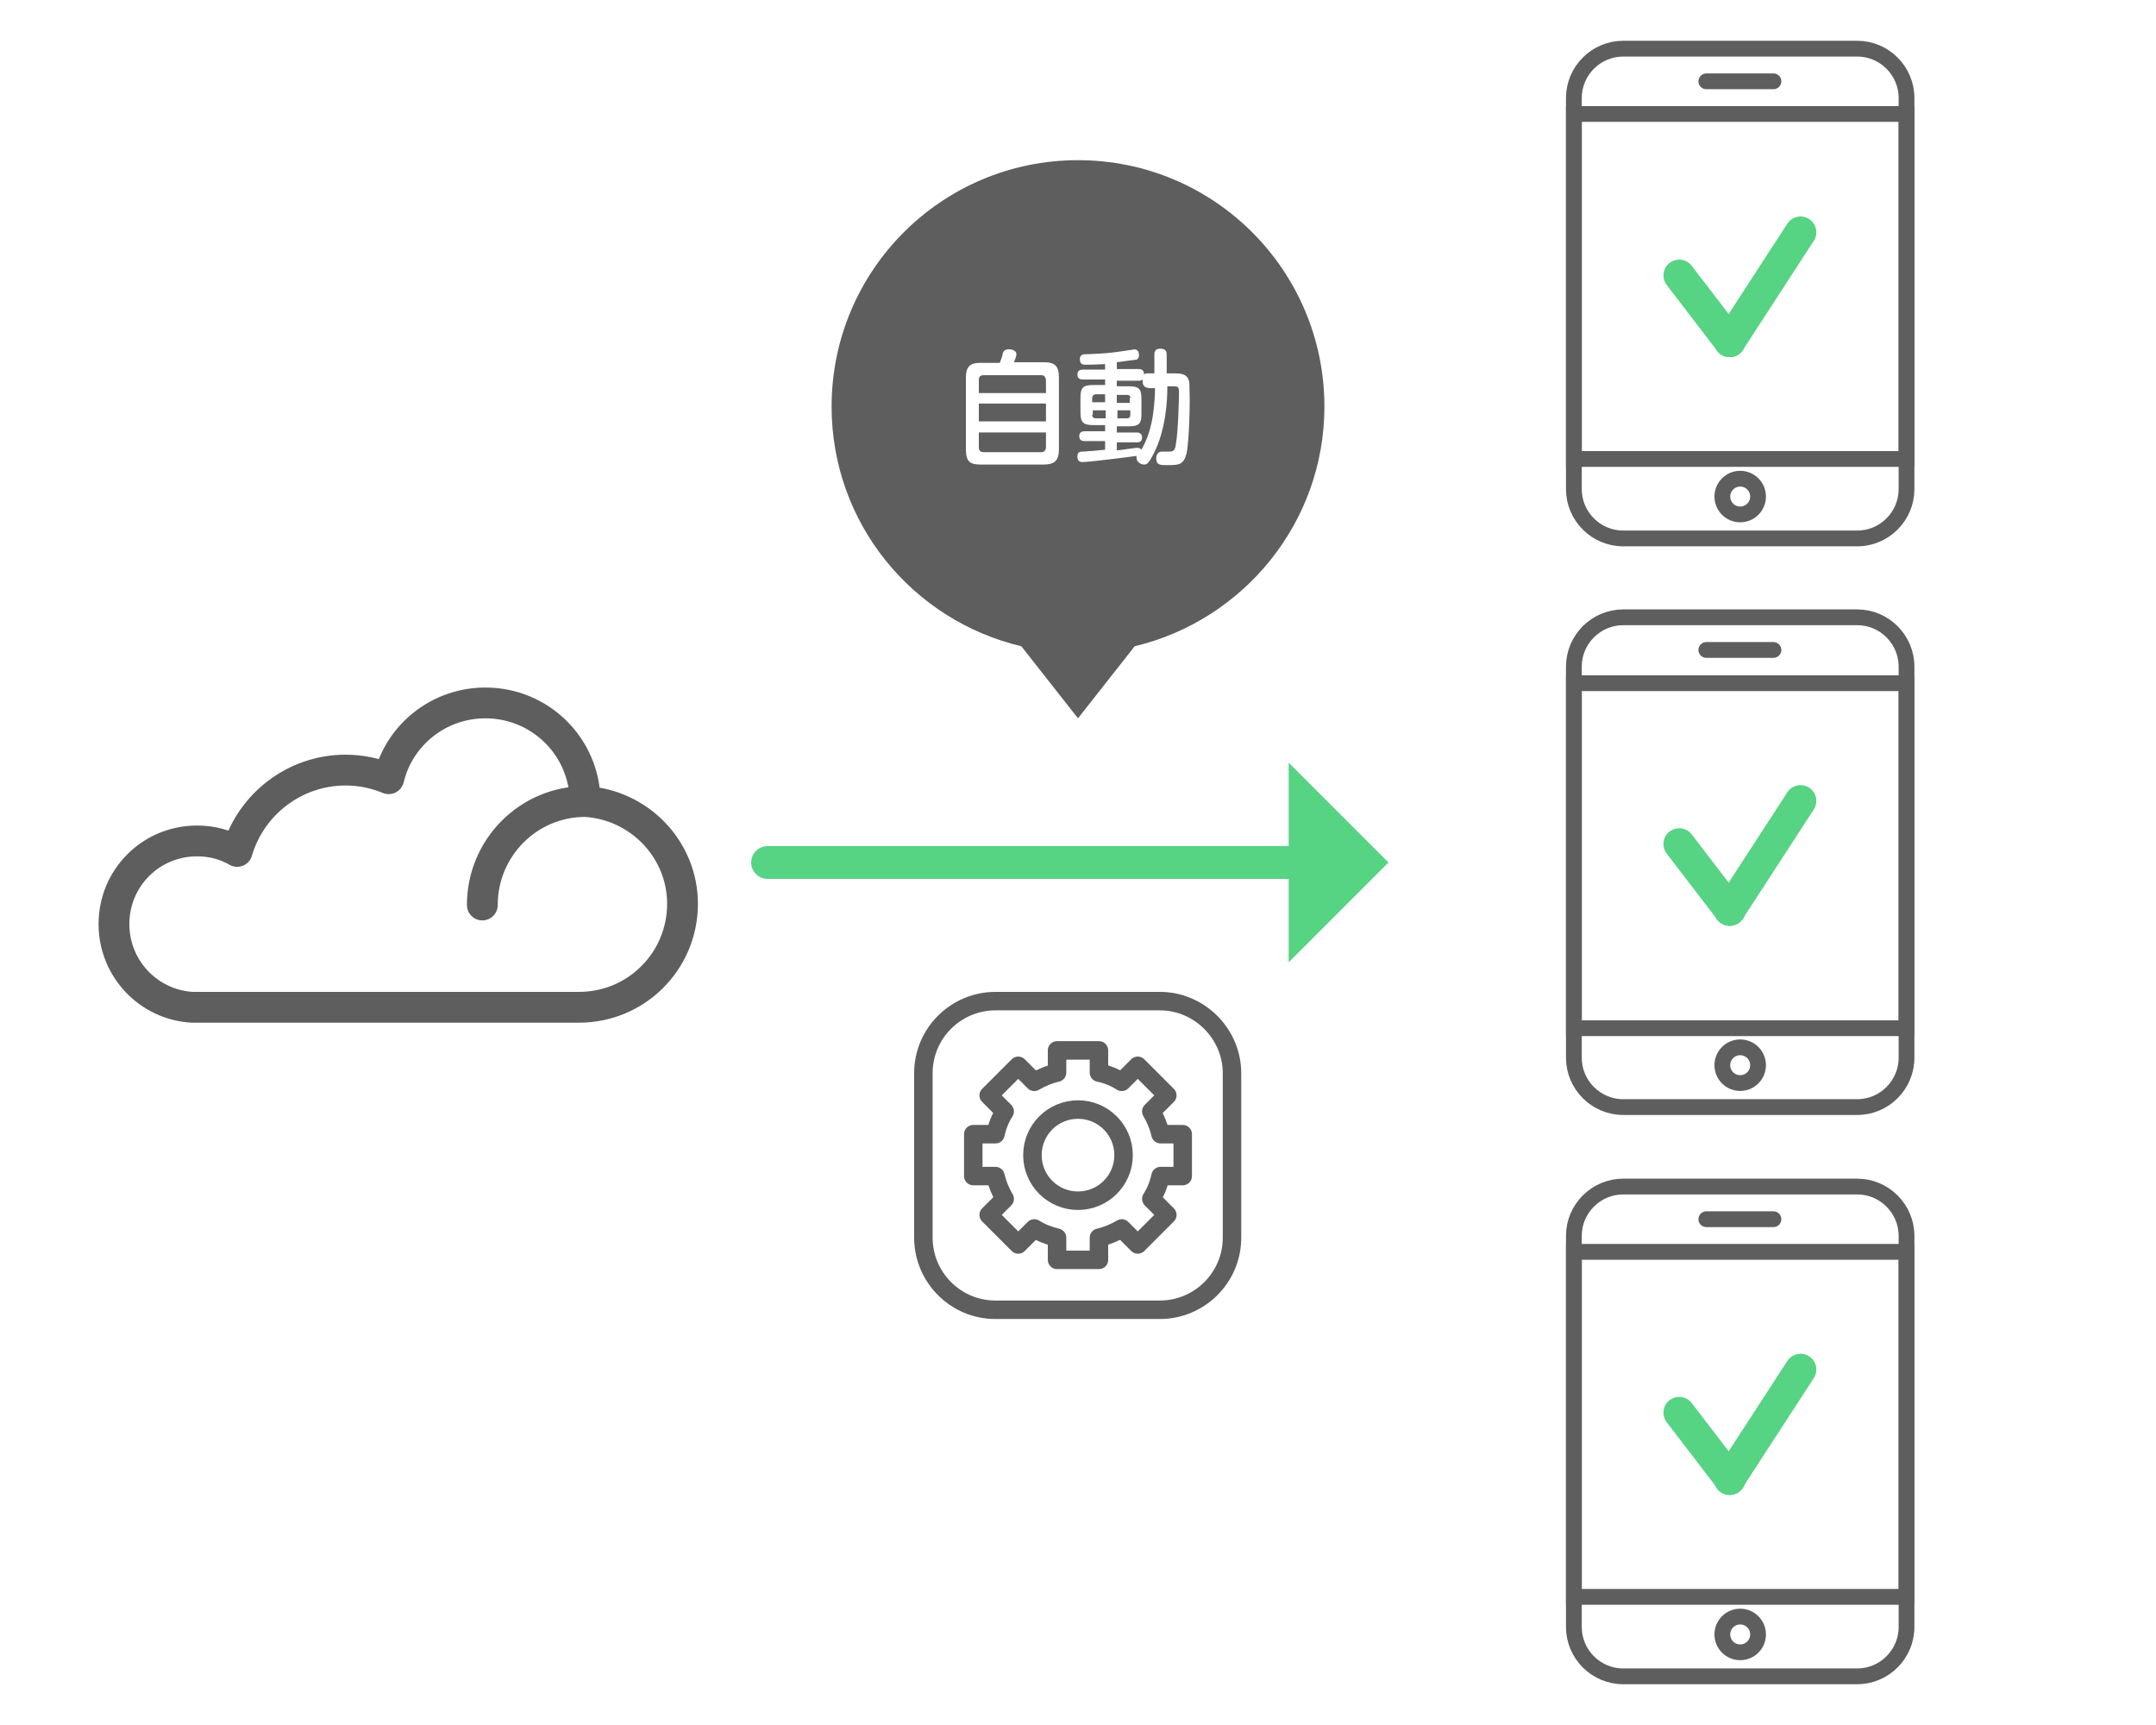 <!-- Generator: Adobe Illustrator 19.2.1, SVG Export Plug-In  -->
<svg version="1.1"
	 xmlns="http://www.w3.org/2000/svg" xmlns:xlink="http://www.w3.org/1999/xlink" xmlns:a="http://ns.adobe.com/AdobeSVGViewerExtensions/3.0/"
	 x="0px" y="0px" width="350px" height="280px" viewBox="0 0 350 280" style="enable-background:new 0 0 350 280;"
	 xml:space="preserve">
<style type="text/css">
	.st0{fill:none;}
	.st1{fill:none;stroke:#57D384;stroke-width:5.319;stroke-linecap:round;stroke-miterlimit:10;}
	.st2{fill:#57D384;}
	.st3{fill:none;stroke:#5E5E5E;stroke-width:2.56;stroke-linecap:round;stroke-miterlimit:10;}
	.st4{fill:none;stroke:#57D384;stroke-width:5.12;stroke-linecap:round;stroke-linejoin:round;stroke-miterlimit:10;}
	.st5{fill:none;stroke:#5E5E5E;stroke-width:3;stroke-linecap:round;stroke-linejoin:round;stroke-miterlimit:10;}
	.st6{fill:none;stroke:#5E5E5E;stroke-width:5;stroke-linecap:round;stroke-linejoin:round;stroke-miterlimit:10;}
	.st7{fill:#5E5E5E;}
</style>
<defs>
</defs>
<g>
	<polyline class="st0" points="350,0 350,280 0,280 0,0 	"/>
	<g>
		<g>
			<line class="st1" x1="211.4" y1="140" x2="124.6" y2="140"/>
			<g>
				<polygon class="st2" points="209.2,156.2 209.2,123.8 225.4,140 				"/>
			</g>
		</g>
	</g>
	<g>
		<g>
			<path class="st3" d="M301.5,272.1h-38c-4.4,0-8-3.6-8-8v-63.5c0-4.4,3.6-8,8-8h38c4.4,0,8,3.6,8,8v63.5
				C309.5,268.5,305.9,272.1,301.5,272.1z"/>
			<rect x="255.5" y="203.2" class="st3" width="54" height="56"/>
			<line class="st3" x1="277" y1="197.9" x2="287.9" y2="197.9"/>
			<ellipse class="st3" cx="282.5" cy="265.3" rx="2.9" ry="2.9"/>
			<g>
				<line class="st4" x1="280.8" y1="240" x2="280.8" y2="240.1"/>
				<line class="st4" x1="280.8" y1="240" x2="272.6" y2="229.3"/>
				<line class="st4" x1="280.8" y1="240" x2="280.8" y2="240.1"/>
				<line class="st4" x1="292.3" y1="222.3" x2="280.8" y2="240"/>
			</g>
		</g>
	</g>
	<g>
		<g>
			<path class="st3" d="M301.5,179.7h-38c-4.4,0-8-3.6-8-8v-63.5c0-4.4,3.6-8,8-8h38c4.4,0,8,3.6,8,8v63.5
				C309.5,176.1,305.9,179.7,301.5,179.7z"/>
			<rect x="255.5" y="110.9" class="st3" width="54" height="56"/>
			<line class="st3" x1="277" y1="105.5" x2="287.9" y2="105.5"/>
			<ellipse class="st3" cx="282.5" cy="172.9" rx="2.9" ry="2.9"/>
			<g>
				<line class="st4" x1="280.8" y1="147.7" x2="280.8" y2="147.7"/>
				<line class="st4" x1="280.8" y1="147.7" x2="272.6" y2="137"/>
				<line class="st4" x1="280.8" y1="147.7" x2="280.8" y2="147.7"/>
				<line class="st4" x1="292.3" y1="130" x2="280.8" y2="147.7"/>
			</g>
		</g>
	</g>
	<g>
		<g>
			<path class="st3" d="M301.5,87.4h-38c-4.4,0-8-3.6-8-8V15.9c0-4.4,3.6-8,8-8h38c4.4,0,8,3.6,8,8v63.5
				C309.5,83.8,305.9,87.4,301.5,87.4z"/>
			<rect x="255.5" y="18.5" class="st3" width="54" height="56"/>
			<line class="st3" x1="277" y1="13.2" x2="287.9" y2="13.2"/>
			<ellipse class="st3" cx="282.5" cy="80.6" rx="2.9" ry="2.9"/>
			<g>
				<line class="st4" x1="280.8" y1="55.4" x2="280.8" y2="55.4"/>
				<line class="st4" x1="280.8" y1="55.4" x2="272.6" y2="44.7"/>
				<line class="st4" x1="280.8" y1="55.4" x2="280.8" y2="55.4"/>
				<line class="st4" x1="292.3" y1="37.7" x2="280.8" y2="55.4"/>
			</g>
		</g>
	</g>
	<g>
		<g>
			<path class="st5" d="M188.3,162.5h-26.7c-6.4,0-11.7,5.2-11.7,11.7v26.7c0,6.4,5.2,11.7,11.7,11.7h26.7c6.4,0,11.7-5.2,11.7-11.7
				v-26.7C200,167.8,194.7,162.5,188.3,162.5z"/>
		</g>
		<g>
			<path class="st5" d="M192,190.9v-6.8h-3.6c-0.3-1.3-0.8-2.5-1.5-3.7l2.6-2.6l-4.8-4.8l-2.6,2.6c-1.1-0.7-2.3-1.2-3.7-1.5v-3.6
				h-6.8v3.6c-1.3,0.3-2.5,0.8-3.7,1.5l-2.6-2.6l-4.8,4.8l2.6,2.6c-0.7,1.1-1.2,2.3-1.5,3.7H158v6.8h3.6c0.3,1.3,0.8,2.5,1.5,3.7
				l-2.6,2.6l4.8,4.8l2.6-2.6c1.1,0.7,2.4,1.2,3.7,1.5v3.6h6.8v-3.6c1.3-0.3,2.5-0.8,3.7-1.5l2.6,2.6l4.8-4.8l-2.6-2.6
				c0.7-1.1,1.2-2.3,1.5-3.7H192z"/>
			<circle class="st5" cx="175" cy="187.5" r="7.4"/>
		</g>
	</g>
	<path class="st6" d="M95,130.1C95,130.1,95,130,95,130.1c-9.2,0-16.7,7.5-16.7,16.8C78.3,137.6,85.8,130.1,95,130.1
		c-0.1-8.9-7.3-16-16.2-16c-7.6,0-14,5.2-15.7,12.3c-2.2-0.9-4.5-1.4-7-1.4c-8.3,0-15.4,5.6-17.6,13.2c-1.9-1.1-4.1-1.7-6.5-1.7
		c-7.5,0-13.5,6-13.5,13.5c0,7.2,5.6,13.1,12.7,13.5v0H94c9.3,0,16.8-7.5,16.8-16.8C110.8,137.9,103.8,130.6,95,130.1z"/>
	<g>
		<path class="st7" d="M177.3,64.6v0.7h2.1v-1.3h-1.6C177.4,64.1,177.3,64.4,177.3,64.6z"/>
		<path class="st7" d="M177.3,67.3c0,0.3,0.1,0.6,0.6,0.6h1.6v-1.3h-2.1V67.3z"/>
		<path class="st7" d="M158.9,72.6c0,0.5,0.2,0.8,0.8,0.8h9.3c0.5,0,0.8-0.3,0.8-0.8v-2.4h-10.9V72.6z"/>
		<rect x="158.9" y="65.5" class="st7" width="10.9" height="2.9"/>
		<path class="st7" d="M169,60.9h-9.3c-0.5,0-0.8,0.2-0.8,0.8v2.1h10.9v-2.1C169.7,61.1,169.5,60.9,169,60.9z"/>
		<path class="st7" d="M183.5,64.6c0-0.4-0.2-0.5-0.6-0.5h-1.6v1.3h2.1V64.6z"/>
		<path class="st7" d="M185.5,61.6c-0.1,0.1-0.3,0.2-0.7,0.2h-3.5v0.9h1.9c1.7,0,2.1,0.4,2.1,2.1v2.4c0,1.6-0.4,2-2.1,2h-1.9v1h3.2
			c0.5,0,0.9,0.2,0.9,0.8c0,0.8-0.6,0.8-0.9,0.8h-3.2v1.3c1.2-0.1,1.4-0.2,3.1-0.4c0.2,0,0.3,0,0.3,0c0.4,0,0.5,0.2,0.6,0.3
			c0.6-1.1,1.3-2.5,1.8-5.2c0.1-0.8,0.4-2.5,0.4-4.8h-1C186,62.9,185.4,62.8,185.5,61.6z"/>
		<path class="st7" d="M175,26c-22.1,0-40,17.9-40,40c0,18.9,13.1,34.7,30.8,38.9l9.2,11.7l9.2-11.7c17.6-4.2,30.8-20,30.8-38.9
			C215,43.9,197.1,26,175,26z M171.9,73c0,1.8-0.8,2.4-2.4,2.4h-10.4c-1.6,0-2.3-0.5-2.3-2.4V61.3c0-1.8,0.7-2.4,2.3-2.4h3.2
			c0.1-0.2,0.5-1.3,0.5-1.6c0.1-0.2,0.2-0.6,1-0.6c0.5,0,1.2,0.2,1.2,0.8c0,0.4-0.3,1-0.4,1.3h4.9c1.6,0,2.4,0.5,2.4,2.4V73z
			 M192.6,73.7c-0.5,1.8-1.3,1.8-3.2,1.8c-1,0-1.7,0-1.7-1.1c0-0.6,0.3-1.1,0.9-1.1c0.2,0,1.1,0,1.3,0c0.8,0,0.9-0.5,1-1.3
			c0.4-2.2,0.5-8,0.5-8.3c0-1-0.2-1-1.1-1h-0.8v0.3c0,1.8-0.2,6.7-2.2,10.6c-0.9,1.8-1.2,1.8-1.6,1.8c-0.5,0-1.2-0.4-1.2-1.1
			c0-0.1,0-0.2,0-0.3c-1.3,0.2-7.8,1-8.7,1c-0.3,0-0.9,0-0.9-0.9c0-0.8,0.5-0.8,0.9-0.8c1.4-0.1,1.7-0.1,3.6-0.3v-1.4h-3.3
			c-0.2,0-0.9,0-0.9-0.8c0-0.8,0.7-0.8,0.9-0.8h3.3v-1h-1.9c-1.6,0-2.1-0.4-2.1-2v-2.4c0-1.7,0.4-2.1,2.1-2.1h1.9v-0.9h-3.6
			c-0.2,0-0.9,0-0.9-0.8c0-0.8,0.7-0.8,0.9-0.8h3.6v-0.9c-2,0.1-2.4,0.1-3.2,0.1c-0.3,0-0.9,0-0.9-0.9c0-0.7,0.5-0.8,0.9-0.8
			c3.9-0.1,5.3-0.4,7.4-0.7c0.3,0,0.4-0.1,0.5-0.1c0.8,0,0.8,0.8,0.8,0.9c0,0.7-0.4,0.8-0.6,0.8c-0.2,0-1.4,0.2-3,0.4v1.1h3.5
			c0.2,0,1,0,0.9,0.9c0.1-0.1,0.2-0.2,0.7-0.2h1v-3c0-0.3,0-1,0.9-1c0.7,0,1.1,0.2,1.1,1v3h1.1c1.2,0,2,0.1,2.4,0.9
			c0.2,0.4,0.2,0.9,0.2,2C193.2,64.3,193.1,71.6,192.6,73.7z"/>
		<path class="st7" d="M183.5,67.3v-0.7h-2.1v1.3h1.6C183.3,67.9,183.5,67.7,183.5,67.3z"/>
	</g>
</g>
</svg>
